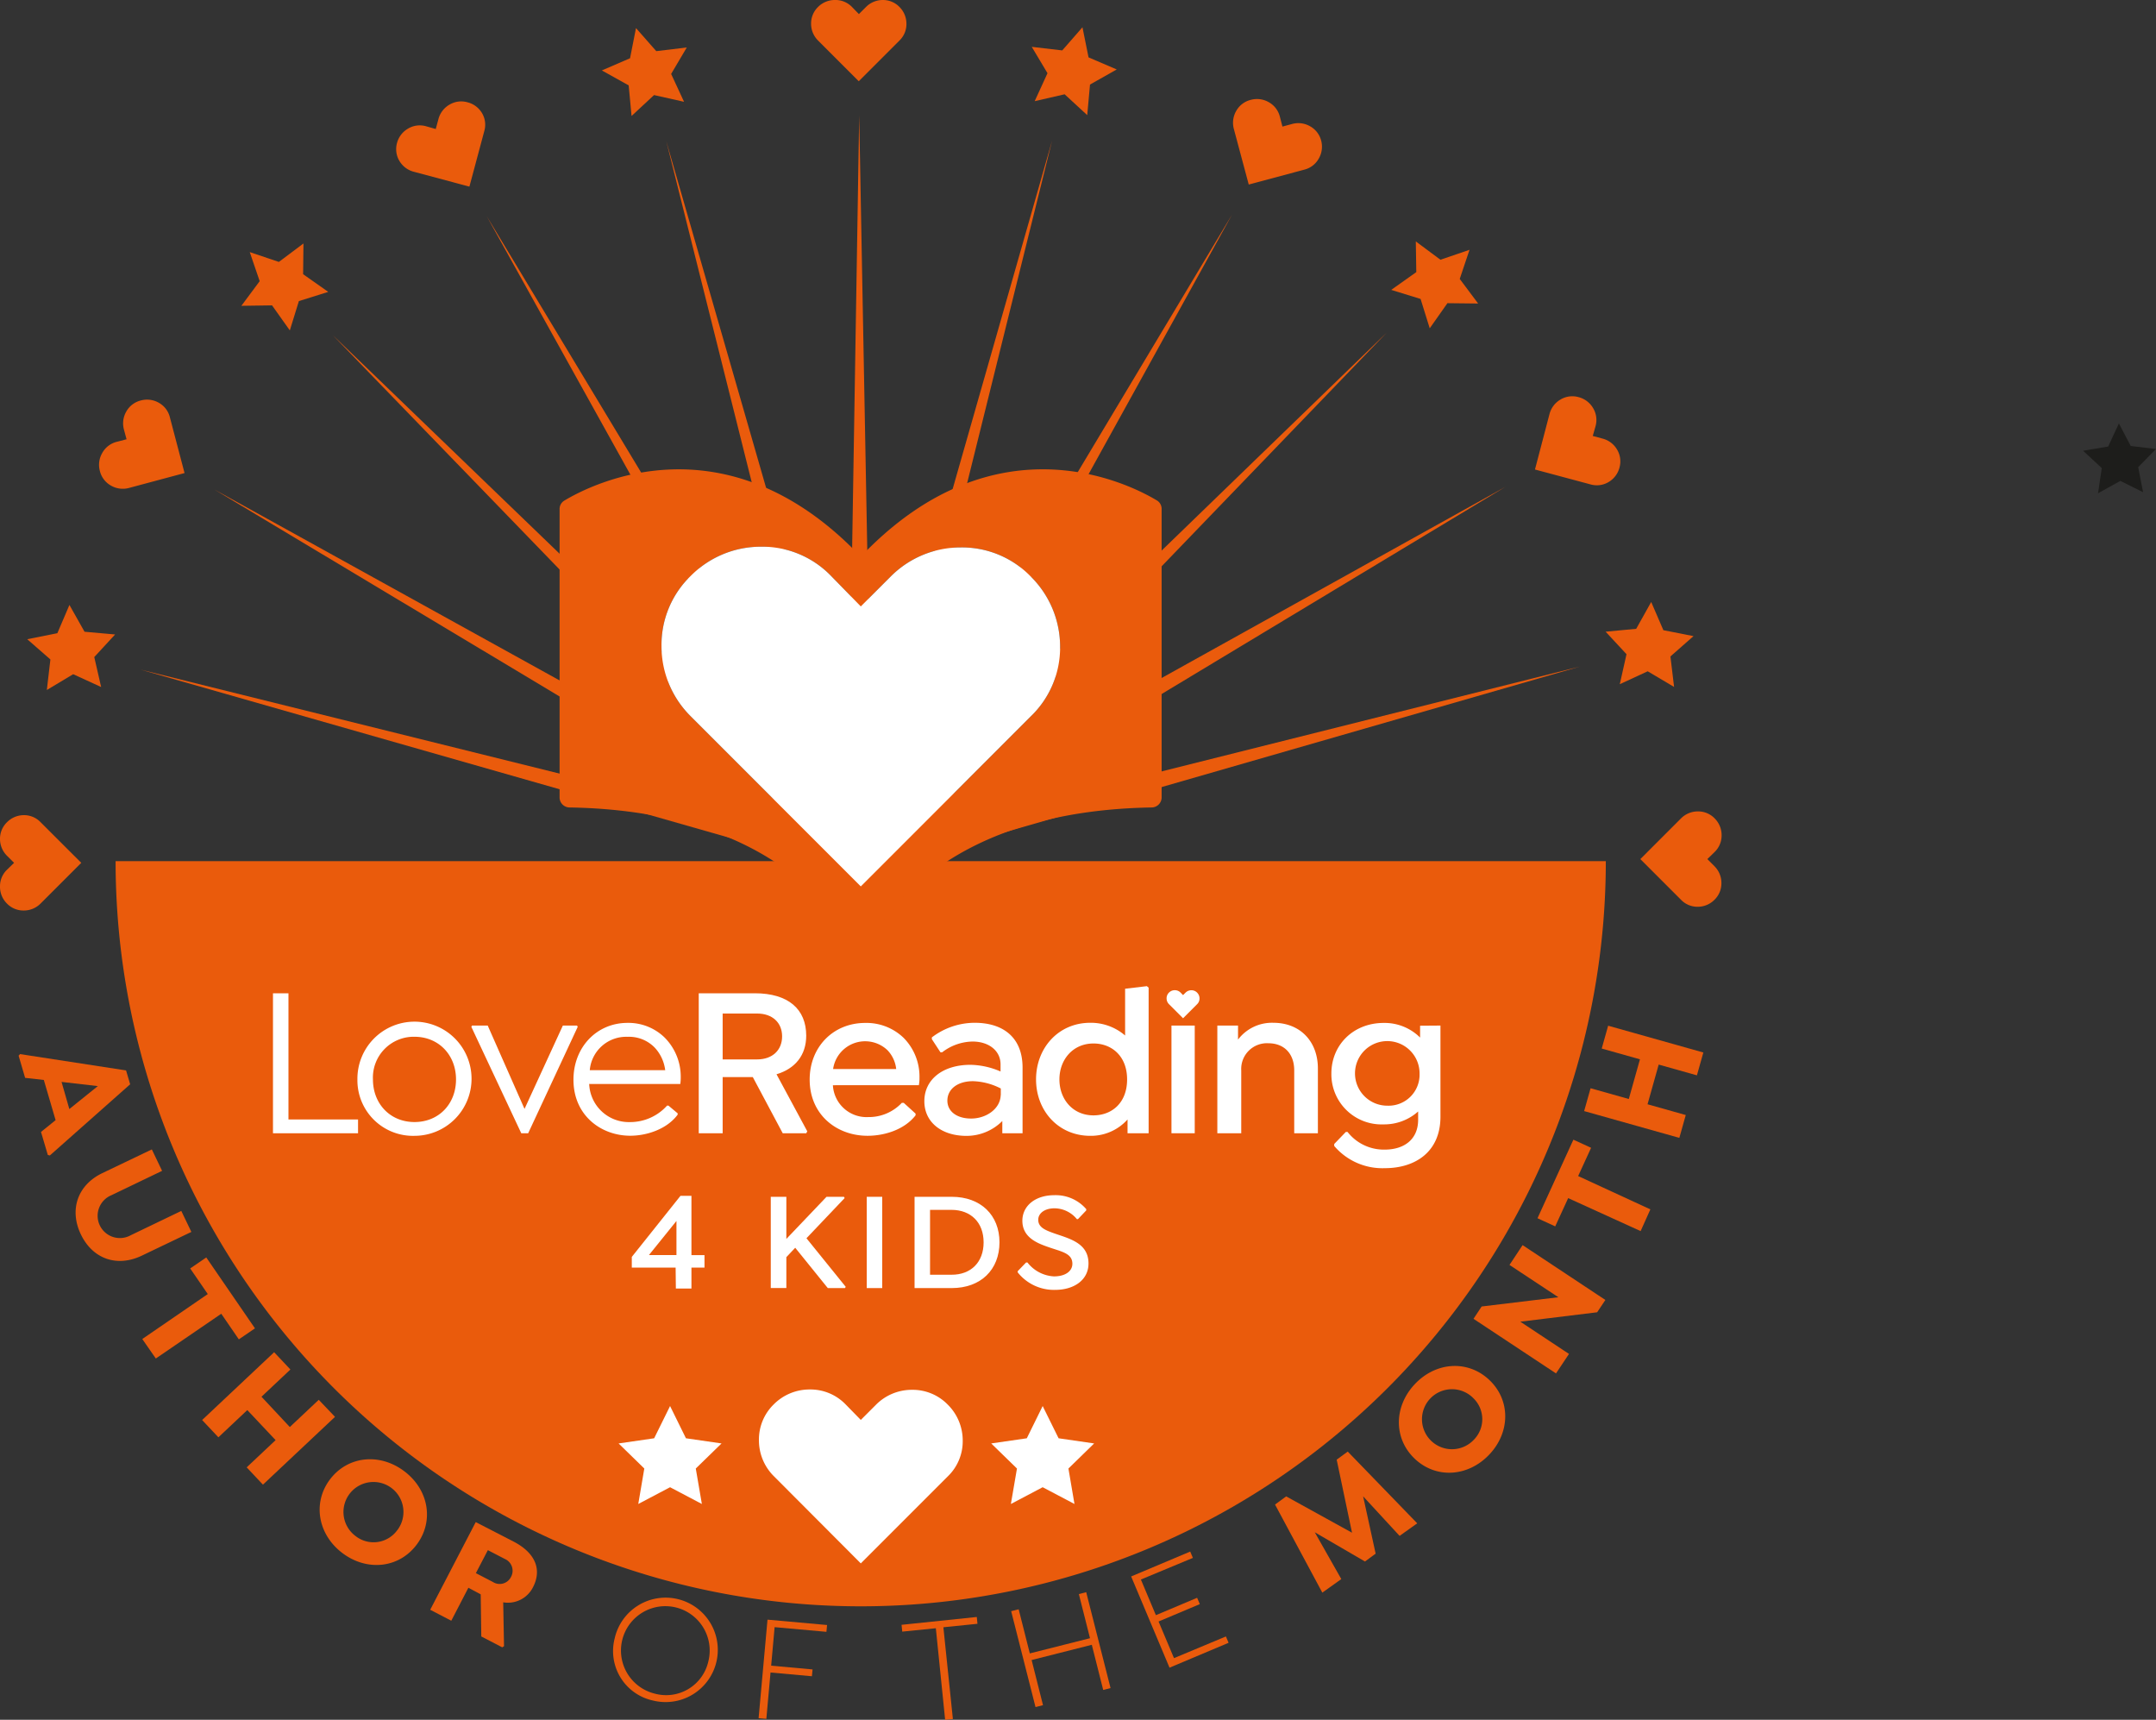 <svg xmlns="http://www.w3.org/2000/svg" viewBox="0 0 442.77 353.11"><rect x="0" y="0" width="442.77" height="353.11" fill="#333333" stroke="none"/><defs><style>.cls-1{fill:#1d1d1b;}.cls-2{fill:#ea5b0c;}.cls-3{fill:#fff;}</style></defs><title>author-of-the-month</title><g id="Layer_2" data-name="Layer 2"><g id="Layer_1-2" data-name="Layer 1"><polygon class="cls-1" points="427.8 92.55 432.95 91.68 435.15 86.94 437.58 91.57 442.76 92.19 439.11 95.93 440.12 101.06 435.44 98.74 430.87 101.28 431.63 96.11 427.8 92.55"/><path class="cls-2" d="M176.78,329.81a153,153,0,0,0,153-153H23.74A153,153,0,0,0,176.78,329.81Z"/><path class="cls-2" d="M184.75,1.46A4.71,4.71,0,0,0,181.3,0a4.85,4.85,0,0,0-3.45,1.43l-1.46,1.46-1.46-1.5A4.71,4.71,0,0,0,171.48,0,4.85,4.85,0,0,0,168,1.43a4.71,4.71,0,0,0-1.43,3.45A4.85,4.85,0,0,0,168,8.32l8.36,8.36,8.36-8.36a4.68,4.68,0,0,0,1.43-3.41A4.85,4.85,0,0,0,184.75,1.46Z"/><path class="cls-2" d="M271.34,28.94a4.71,4.71,0,0,0-2.27-3,4.85,4.85,0,0,0-3.7-.49l-2,.54-.52-2a4.71,4.71,0,0,0-2.27-3,4.85,4.85,0,0,0-3.7-.49,4.71,4.71,0,0,0-3,2.27,4.85,4.85,0,0,0-.49,3.7l3.06,11.42,11.42-3.06a4.68,4.68,0,0,0,2.94-2.24A4.85,4.85,0,0,0,271.34,28.94Z"/><path class="cls-2" d="M332.1,92.32a4.85,4.85,0,0,0-3-2.27l-2-.54.57-2a4.71,4.71,0,0,0-.49-3.7,4.85,4.85,0,0,0-3-2.27,4.71,4.71,0,0,0-3.7.49,4.85,4.85,0,0,0-2.27,3L315.23,96.4l11.42,3.06a4.68,4.68,0,0,0,3.67-.47,4.84,4.84,0,0,0,2.27-3A4.71,4.71,0,0,0,332.1,92.32Z"/><path class="cls-2" d="M350.63,176.39l1.5-1.46a4.71,4.71,0,0,0,1.43-3.45,4.85,4.85,0,0,0-1.43-3.45,4.71,4.71,0,0,0-3.45-1.43,4.85,4.85,0,0,0-3.45,1.43l-8.36,8.36,8.36,8.36a4.68,4.68,0,0,0,3.41,1.43,4.84,4.84,0,0,0,3.45-1.43,4.71,4.71,0,0,0,1.43-3.45,4.85,4.85,0,0,0-1.43-3.45Z"/><path class="cls-2" d="M99,23.24A4.84,4.84,0,0,0,96,21a4.71,4.71,0,0,0-3.7.49,4.84,4.84,0,0,0-2.27,3l-.54,2-2-.57a4.71,4.71,0,0,0-3.7.49,4.84,4.84,0,0,0-2.27,3A4.71,4.71,0,0,0,82,33a4.85,4.85,0,0,0,3,2.27L96.4,38.32l3.06-11.42A4.68,4.68,0,0,0,99,23.24Z"/><path class="cls-2" d="M34.88,85.65a4.68,4.68,0,0,0-2.24-2.94,4.85,4.85,0,0,0-3.7-.49,4.71,4.71,0,0,0-3,2.27,4.85,4.85,0,0,0-.49,3.7l.54,2-2,.52A4.71,4.71,0,0,0,21,93a4.84,4.84,0,0,0-.49,3.7,4.71,4.71,0,0,0,2.27,3,4.85,4.85,0,0,0,3.7.49l11.42-3.06Z"/><path class="cls-2" d="M8.32,168.8a4.68,4.68,0,0,0-3.41-1.43,4.85,4.85,0,0,0-3.45,1.43A4.71,4.71,0,0,0,0,172.25a4.85,4.85,0,0,0,1.43,3.45l1.46,1.46-1.5,1.46A4.71,4.71,0,0,0,0,182.07a4.84,4.84,0,0,0,1.43,3.45,4.71,4.71,0,0,0,3.45,1.43,4.85,4.85,0,0,0,3.45-1.43l8.36-8.36Z"/><path class="cls-3" d="M194.65,288.41a10.06,10.06,0,0,0-7.37-3.05,10.36,10.36,0,0,0-7.37,3.05l-3.13,3.13-3.13-3.2a10.06,10.06,0,0,0-7.37-3.05,10.36,10.36,0,0,0-7.37,3.05,10.06,10.06,0,0,0-3.05,7.37,10.36,10.36,0,0,0,3.05,7.37L176.78,321l17.88-17.88a10,10,0,0,0,3.05-7.3A10.36,10.36,0,0,0,194.65,288.41Z"/><polygon class="cls-3" points="137.61 288.69 140.87 295.31 148.18 296.37 142.89 301.52 144.14 308.8 137.61 305.36 131.08 308.8 132.32 301.52 127.04 296.37 134.34 295.31 137.61 288.69"/><polygon class="cls-3" points="214.13 288.69 217.4 295.31 224.7 296.37 219.42 301.52 220.66 308.8 214.13 305.36 207.6 308.8 208.85 301.52 203.56 296.37 210.87 295.31 214.13 288.69"/><polygon class="cls-2" points="28.85 137.48 176.25 179.56 177.64 174.4 28.85 137.48"/><polygon class="cls-2" points="44.06 100.53 175.55 179.33 178.22 174.7 44.06 100.53"/><polygon class="cls-2" points="68.31 68.78 174.93 178.93 178.71 175.15 68.31 68.78"/><polygon class="cls-2" points="99.96 44.39 174.44 178.38 179.07 175.7 99.96 44.39"/><polygon class="cls-2" points="136.84 29.02 174.1 177.72 179.27 176.33 136.84 29.02"/><polygon class="cls-2" points="176.45 23.72 173.95 176.99 179.3 176.99 176.45 23.72"/><polygon class="cls-2" points="216.07 28.85 173.99 176.25 179.16 177.64 216.07 28.85"/><polygon class="cls-2" points="253.02 44.06 174.22 175.55 178.85 178.22 253.02 44.06"/><polygon class="cls-2" points="284.77 68.31 174.63 174.93 178.41 178.71 284.77 68.31"/><polygon class="cls-2" points="309.16 99.96 175.18 174.44 177.85 179.07 309.16 99.96"/><polygon class="cls-2" points="324.53 136.84 175.84 174.1 177.22 179.27 324.53 136.84"/><path class="cls-2" d="M237.62,102.77c-5.47-3.3-33.16-17.58-60.85,11.53-27.69-29.11-55.37-14.82-60.85-11.53a2,2,0,0,0-1,1.75v59.27a2.07,2.07,0,0,0,2.05,2c50.55.83,59.77,32.1,59.77,32.1s9.22-31.28,59.77-32.1a2.07,2.07,0,0,0,2.05-2V104.52A2,2,0,0,0,237.62,102.77ZM211.7,147.07,176.78,182l-34.93-34.93a20.25,20.25,0,0,1-6-14.41,19.66,19.66,0,0,1,6-14.41,20.25,20.25,0,0,1,14.41-6,19.66,19.66,0,0,1,14.41,6l6.11,6.26,6.11-6.11a20.25,20.25,0,0,1,14.41-6,19.66,19.66,0,0,1,14.41,6,20.25,20.25,0,0,1,6,14.41A19.57,19.57,0,0,1,211.7,147.07Z"/><path class="cls-3" d="M211.7,147.07,176.78,182l-34.93-34.93a20.25,20.25,0,0,1-6-14.41,19.66,19.66,0,0,1,6-14.41,20.25,20.25,0,0,1,14.41-6,19.66,19.66,0,0,1,14.41,6l6.11,6.26,6.11-6.11a20.25,20.25,0,0,1,14.41-6,19.66,19.66,0,0,1,14.41,6,20.25,20.25,0,0,1,6,14.41A19.57,19.57,0,0,1,211.7,147.07Z"/><path class="cls-2" d="M10.24,237.24l-.42-.1-1.4-4.73,3-2.42L9,221.74l-3.84-.43-1.34-4.56.3-.32,21.77,3.35.84,2.85Zm4-9.53L20.09,223l-7.45-.86Z"/><path class="cls-2" d="M33.29,240.4l-10.4,5a4.57,4.57,0,1,0,3.94,8.23l10.4-5,2.07,4.31-10.17,4.87c-5.1,2.44-10.1.68-12.52-4.36s-.7-10.13,4.4-12.58L31.18,236Z"/><path class="cls-2" d="M32,278.93l-2.78-4,13.45-9.23-3.61-5.26,3.3-2.26,10,14.56L49.05,275l-3.61-5.26Z"/><path class="cls-2" d="M68.8,290.91,54,304.83l-3.34-3.55,5.94-5.59-5.81-6.17-5.94,5.59-3.34-3.55,14.79-13.92,3.34,3.55-5.94,5.59L59.52,293l5.94-5.59Z"/><path class="cls-2" d="M67.75,303.78c3.62-4.82,10.17-5.53,15.24-1.73s6.2,10.27,2.58,15.1-10.17,5.54-15.22,1.75S64.13,308.6,67.75,303.78Zm13.85,10.39a6.16,6.16,0,1,0-8.6,1.2A6,6,0,0,0,81.59,314.17Z"/><path class="cls-2" d="M103.51,338l-.37.23L98.84,336l-.12-8.65L96.19,326l-3.51,6.77-4.33-2.25,9.35-18,7.77,4c4.55,2.36,5.83,5.8,4,9.35a5.76,5.76,0,0,1-6.13,3.12ZM97.73,323l3.47,1.8a2.59,2.59,0,0,0,3.73-1,2.64,2.64,0,0,0-1.27-3.72l-3.47-1.8Z"/><path class="cls-2" d="M126.24,336.37a10.72,10.72,0,1,1,7.88,12.79A10.39,10.39,0,0,1,126.24,336.37Zm19.23,4.75a9.11,9.11,0,1,0-11,6.62A8.88,8.88,0,0,0,145.47,341.12Z"/><path class="cls-2" d="M159.08,334.09l-.71,7.91,8.5.77-.13,1.4-8.5-.77-.86,9.52-1.59-.14,1.83-20.23,12.23,1.1-.13,1.4Z"/><path class="cls-2" d="M195.69,352.95l-1.59.16-1.91-18.8-6.9.7-.14-1.4L200.6,332l.14,1.4-7,.71Z"/><path class="cls-2" d="M223.07,326.91l5,19.69-1.51.38-2.34-9.27-12.36,3.13,2.34,9.27-1.54.39-5-19.69,1.54-.39,2.29,9.06,12.36-3.12-2.29-9.06Z"/><path class="cls-2" d="M234.3,324.31l3.08,7.32,8.47-3.57.55,1.3-8.47,3.57,3.17,7.52L251.76,336l.55,1.3-12.13,5.11-7.88-18.73,12.13-5.11.55,1.3Z"/><path class="cls-2" d="M287.43,315.35l-7.49-8.12L282.51,319l-2.19,1.61-10.31-6,5.45,9.61L271.56,327l-9.71-18.08,2.29-1.68,13.52,7.46-3.15-15,2.27-1.66,14.27,14.73Z"/><path class="cls-2" d="M290.56,299.53c-4.39-4.14-4.35-10.73,0-15.34s10.91-5,15.29-.86,4.35,10.73,0,15.32S294.94,303.67,290.56,299.53Zm11.88-12.59a6.16,6.16,0,1,0,.23,8.68A6,6,0,0,0,302.44,286.95Z"/><path class="cls-2" d="M312.69,255.65l17,11.26L328,269.44l-15.78,1.93,10,6.62-2.67,4-16.94-11.21,1.67-2.53,15.76-1.9L310,259.72Z"/><path class="cls-2" d="M338.93,248.31l-2,4.46L322.05,246l-2.66,5.8-3.64-1.67L323.12,234l3.64,1.67-2.66,5.8Z"/><path class="cls-2" d="M330.26,210.6l19.55,5.5-1.32,4.69-7.85-2.21-2.29,8.15,7.85,2.21-1.32,4.69-19.55-5.5,1.32-4.69,7.85,2.21,2.29-8.15-7.85-2.21Z"/><polygon class="cls-2" points="339.1 123.6 341.6 129.39 347.79 130.61 343.05 134.78 343.8 141.04 338.38 137.83 332.65 140.48 334.03 134.32 329.74 129.7 336.02 129.11 339.1 123.6"/><polygon class="cls-2" points="290.76 49.57 295.82 53.33 301.79 51.29 299.78 57.27 303.56 62.32 297.25 62.25 293.62 67.41 291.74 61.38 285.71 59.52 290.86 55.87 290.76 49.57"/><polygon class="cls-2" points="211.89 9.62 218.15 10.35 222.3 5.6 223.55 11.78 229.34 14.26 223.85 17.36 223.28 23.64 218.64 19.36 212.49 20.77 215.12 15.03 211.89 9.62"/><polygon class="cls-2" points="123.6 14.46 129.39 11.96 130.61 5.77 134.78 10.5 141.04 9.75 137.83 15.18 140.48 20.9 134.32 19.52 129.7 23.81 129.11 17.53 123.6 14.46"/><polygon class="cls-2" points="49.57 62.79 53.33 57.73 51.29 51.76 57.27 53.78 62.32 49.99 62.25 56.3 67.41 59.93 61.38 61.82 59.52 67.84 55.87 62.7 49.57 62.79"/><polygon class="cls-2" points="9.62 141.67 10.35 135.4 5.6 131.25 11.78 130.01 14.26 124.21 17.36 129.71 23.64 130.27 19.36 134.91 20.77 141.06 15.03 138.43 9.62 141.67"/><path class="cls-3" d="M73.53,232.68H56.06V203.94h3.18v25.91H73.53Z"/><path class="cls-3" d="M73.4,221.63a11.72,11.72,0,1,1,11.72,11.58A11.41,11.41,0,0,1,73.4,221.63Zm20.25,0c0-5-3.54-8.76-8.53-8.76a8.38,8.38,0,0,0-8.53,8.76c0,5,3.54,8.75,8.53,8.75S93.65,226.67,93.65,221.63Z"/><path class="cls-3" d="M118.64,210.84l-10.17,21.84h-1.42L96.8,210.84l.13-.27h3.23l7.56,17.11,7.87-17.11h2.92Z"/><path class="cls-3" d="M121,222.56a8.15,8.15,0,0,0,8.36,7.83A10.2,10.2,0,0,0,137,227h.27l1.9,1.59v.27c-2.21,3-6.37,4.33-9.73,4.33-6,0-11.67-4.16-11.67-11.5,0-6.68,4.78-11.67,11.1-11.67a10.65,10.65,0,0,1,7.61,3,11.38,11.38,0,0,1,3.32,8.18,9.62,9.62,0,0,1-.09,1.37Zm.09-2.83h15.52a8.27,8.27,0,0,0-2.12-4.6,7.35,7.35,0,0,0-5.62-2.25A7.5,7.5,0,0,0,121.12,219.73Z"/><path class="cls-3" d="M165.79,232.29l-.22.4h-4.82l-6.15-11.54h-6.19v11.54H143.5V203.94H155c6.9,0,10.57,3.27,10.57,8.71,0,4-2.26,6.77-6.1,7.92Zm-17.38-14.77h7.08c3.18,0,5.13-1.95,5.13-4.73s-1.95-4.69-5.13-4.69h-7.08Z"/><path class="cls-3" d="M171.05,222.82a6.92,6.92,0,0,0,7.25,6.54,9.29,9.29,0,0,0,6.9-2.92h.4l2.43,2.21V229c-2.34,3-6.46,4.2-9.86,4.2-6.41,0-11.89-4.38-11.89-11.54,0-6.68,4.82-11.63,11.41-11.63a11,11,0,0,1,7.87,3.05,11.3,11.3,0,0,1,3.27,8.18,7.43,7.43,0,0,1-.13,1.55Zm0-3.32h13a6.65,6.65,0,0,0-1.77-3.85,6.65,6.65,0,0,0-11.19,3.85Z"/><path class="cls-3" d="M210,219.2v13.49h-4.16v-2.52a10.37,10.37,0,0,1-7.34,3.05c-5.17,0-8.67-2.83-8.67-7.12,0-4.47,3.8-7.47,9.46-7.47a16.11,16.11,0,0,1,6.19,1.37v-1.46c0-2.79-2.39-4.69-5.75-4.69a10.49,10.49,0,0,0-6.24,2.21h-.35l-1.77-2.7V213a14.55,14.55,0,0,1,8.8-3C206,210,210,213,210,219.2Zm-4.47,5.66,0-.26v-1.11a13.35,13.35,0,0,0-5.71-1.5c-3.18,0-5.26,1.64-5.26,4,0,2.21,1.95,3.67,4.86,3.67C202.45,229.68,205.42,227.73,205.51,224.86Z"/><path class="cls-3" d="M235.89,202.79v29.89h-4.33v-2.83a10.09,10.09,0,0,1-7.65,3.36c-6.54,0-11.14-5.13-11.14-11.58S217.36,210,223.9,210a10.78,10.78,0,0,1,7.16,2.61v-9.6l4.47-.53Zm-4.42,18.84c0-4.82-3.18-7.38-6.9-7.38-4.24,0-7,3.32-7,7.38s2.74,7.38,7,7.38C228.33,229,231.47,226.45,231.47,221.63Z"/><path class="cls-3" d="M240.58,210.57h4.78v22.11h-4.78Z"/><path class="cls-3" d="M270.65,219.37v13.31h-4.86V219.77c0-3.36-2-5.57-5.35-5.57a5.28,5.28,0,0,0-5.53,5.57v12.91H250V210.57h4.25v2.88A8.74,8.74,0,0,1,261.5,210C267.07,210,270.65,213.89,270.65,219.37Z"/><path class="cls-3" d="M295.82,210.57v18.71c0,7.3-5.26,10.57-11.41,10.57A13,13,0,0,1,274,235.29v-.4l2.39-2.48h.35a9.46,9.46,0,0,0,7.65,3.63c3.8,0,6.85-1.95,6.85-6.15v-1.68a10.45,10.45,0,0,1-7.12,2.65,10.3,10.3,0,0,1-10.7-10.44c0-5.88,4.51-10.39,10.75-10.39a10.36,10.36,0,0,1,7.47,3v-2.43Zm-4.29,9.91a6.63,6.63,0,1,0-6.63,6.54A6.36,6.36,0,0,0,291.53,220.48Z"/><path class="cls-3" d="M245.85,203.81a1.62,1.62,0,0,0-1.19-.49,1.67,1.67,0,0,0-1.19.49l-.51.51-.51-.52a1.62,1.62,0,0,0-1.19-.49,1.67,1.67,0,0,0-1.19.49,1.62,1.62,0,0,0-.49,1.19,1.67,1.67,0,0,0,.49,1.19l2.89,2.89,2.89-2.89a1.62,1.62,0,0,0,.49-1.18A1.67,1.67,0,0,0,245.85,203.81Z"/><path class="cls-3" d="M138.75,260.26h-9v-2.19l10-12.54H142V257.7h2.68v2.57H142v4.3h-3.2Zm.17-2.57v-7l-5.65,7Z"/><path class="cls-3" d="M173.68,264.21l-.14.26H170l-6.69-8.28-1.82,1.93v6.34h-3.2V245.73h3.2v8.65l8.25-8.65h3.58l.14.26-7.84,8.25Z"/><path class="cls-3" d="M181.18,245.73v18.74H178V245.73Z"/><path class="cls-3" d="M205.26,255.07c0,5.65-3.86,9.4-9.8,9.4h-7.64V245.73h7.64C201.4,245.73,205.26,249.48,205.26,255.07Zm-3.26,0c0-4.07-2.62-6.66-6.6-6.66H191v13.32h4.38C199.38,261.76,202,259.17,202,255.1Z"/><path class="cls-3" d="M209,261.24V261l1.73-1.79H211a7.38,7.38,0,0,0,5.45,2.86c2.36,0,3.78-1.09,3.78-2.59,0-2.25-2.42-2.51-5.19-3.52-2.22-.78-5.08-2-5.08-5.31,0-3.06,2.65-5.25,6.55-5.25a8.27,8.27,0,0,1,6.57,2.86v.26l-1.7,1.79h-.23a6,6,0,0,0-4.58-2.22c-2,0-3.35,1-3.35,2.36,0,1.59,1.53,2.16,3.32,2.8,3.17,1.1,7,2,7,6.17,0,3.37-2.94,5.42-6.86,5.42A9.49,9.49,0,0,1,209,261.24Z"/></g></g></svg>